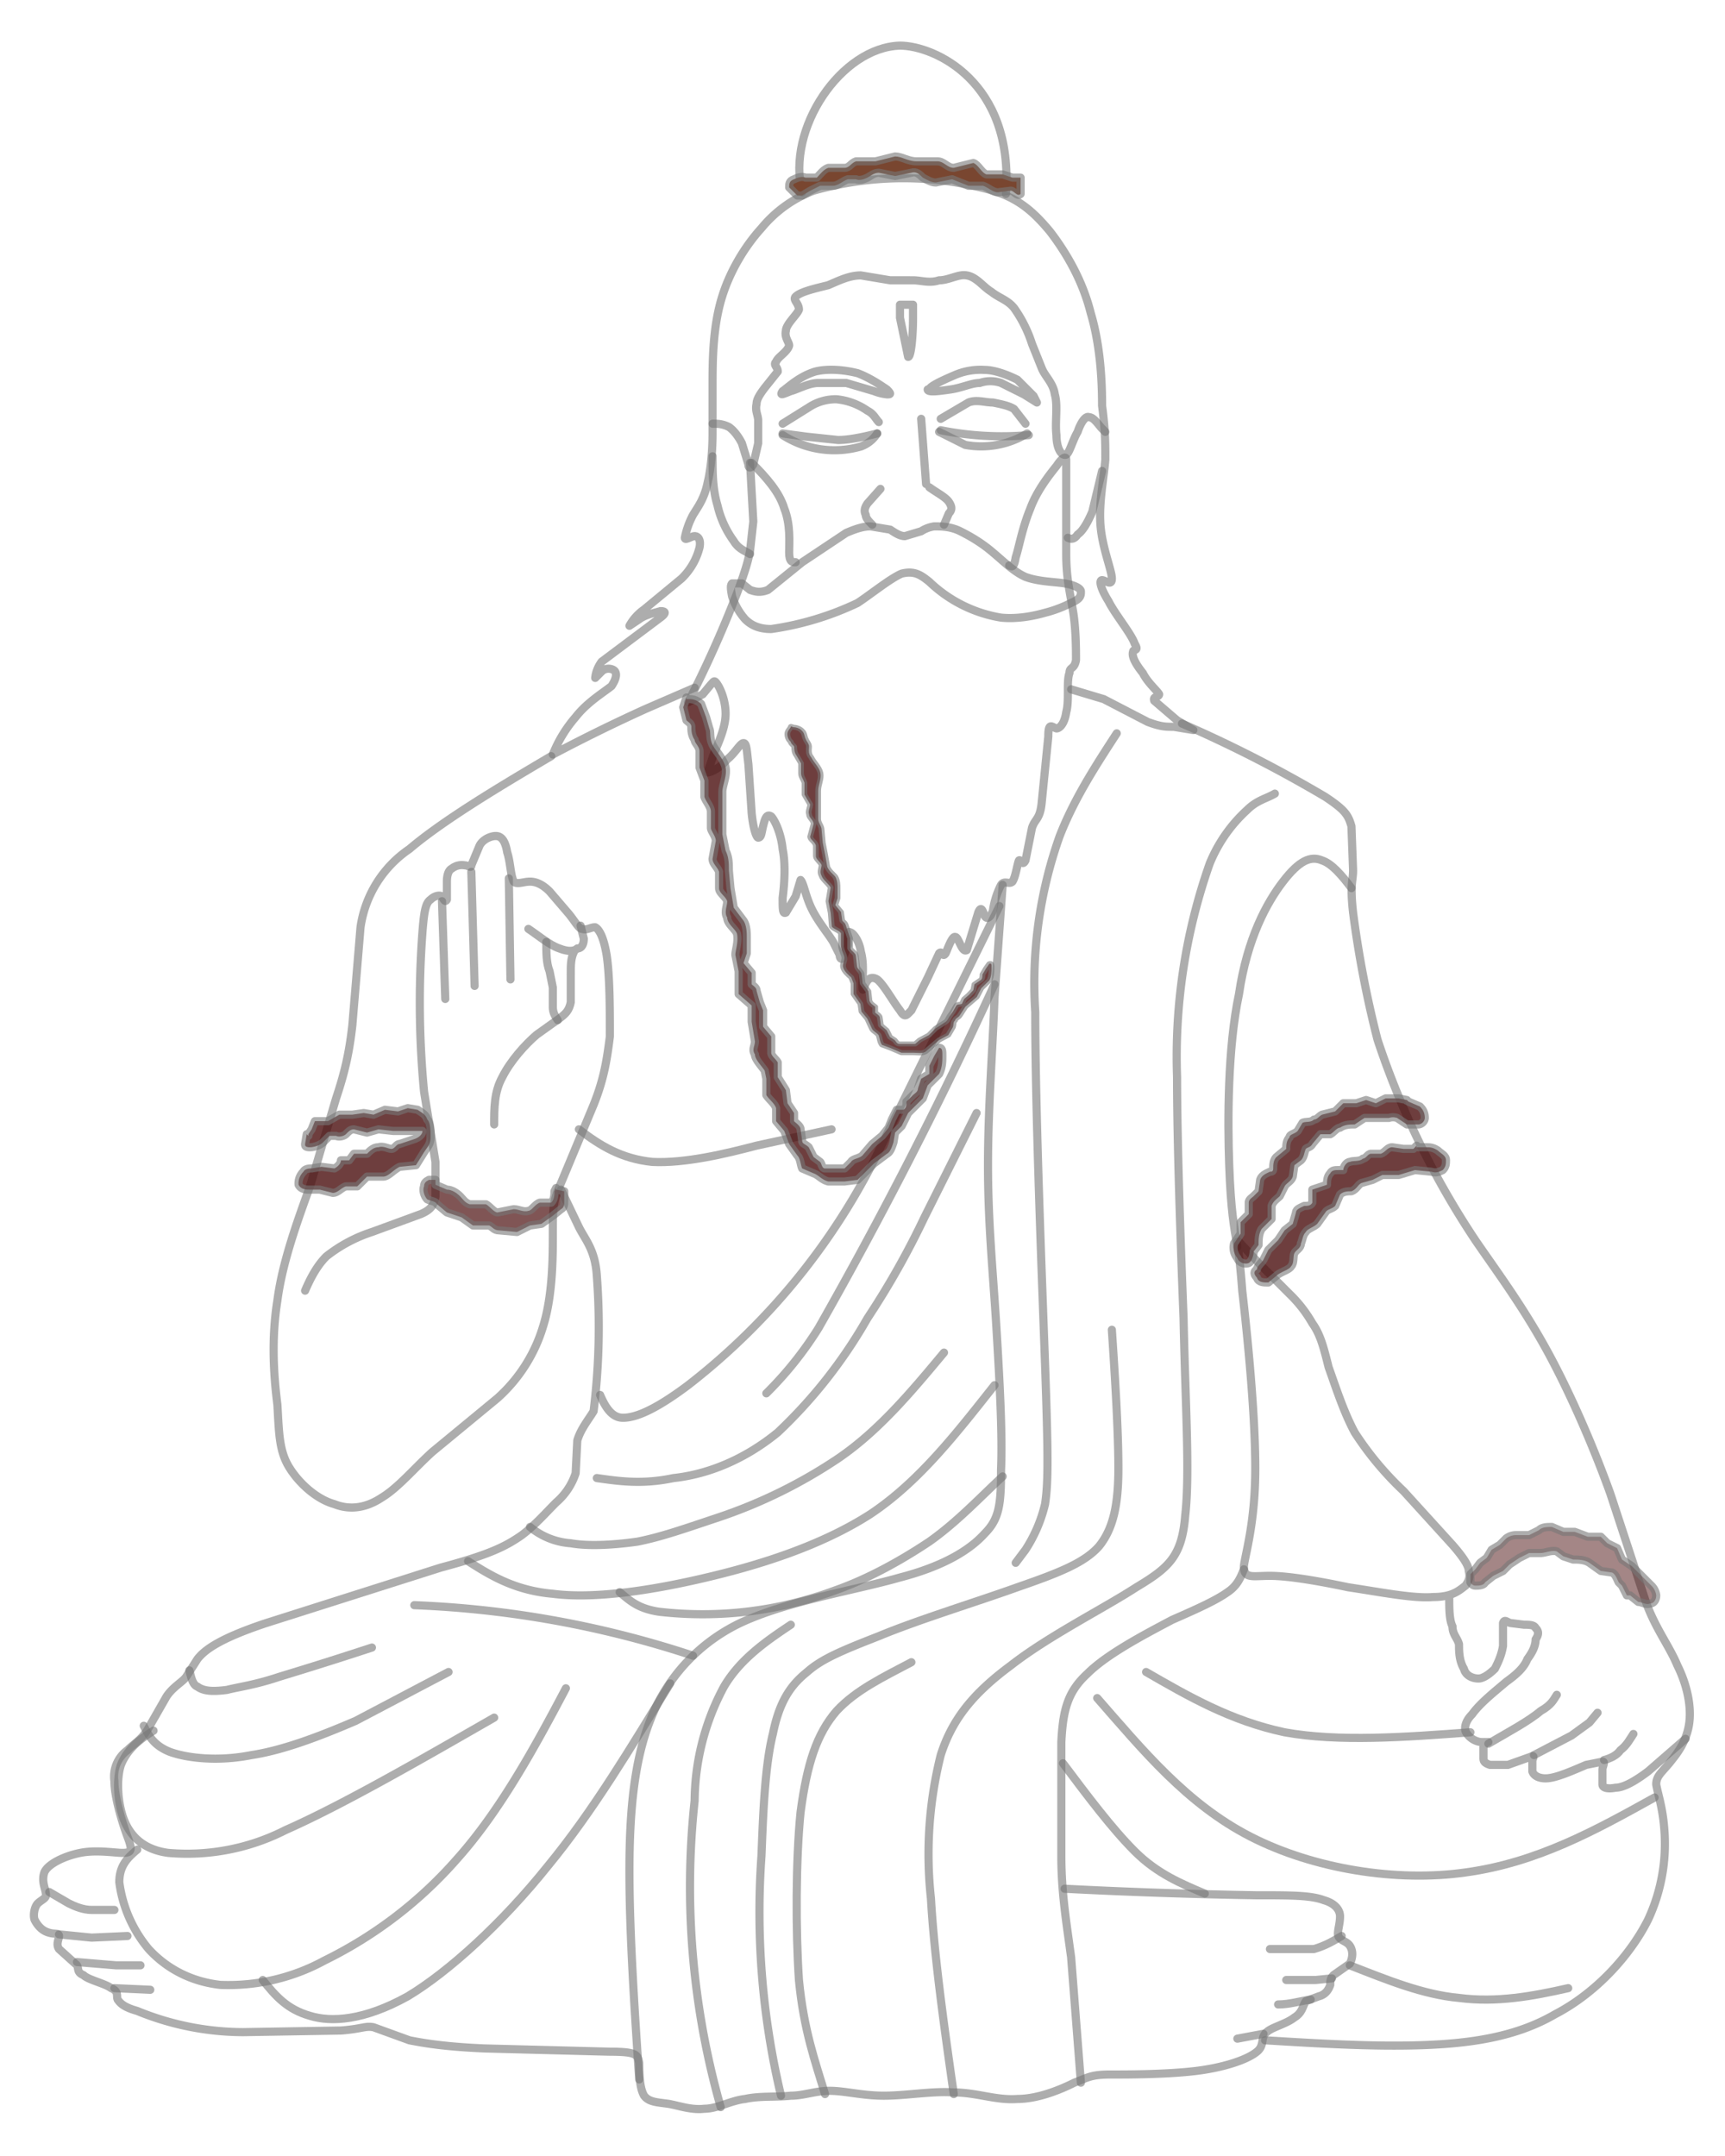 <svg xmlns="http://www.w3.org/2000/svg" xml:space="preserve" width="400" height="500" viewBox="0 0 105.8 132.3">
  <g stroke="#777" stroke-linecap="round" stroke-linejoin="round" stroke-opacity=".6" stroke-width=".5" paint-order="stroke fill markers">
    <path fill="none" d="M49.2 11.8c-1-3.9 2.4-8.9 6-9 2.1 0 7 2.2 6.5 9.1"/>
    <path fill="none" d="m65.7 42.3 2 .6 2.7 1.4c.8.3 1.1.3 1.6.3l1.2.2-1-.6-1.4-1.2c-.1-.3.3-.2.3-.4-.1-.2-.7-.7-1-1.3-.4-.5-.7-1-.6-1.3 0-.2.4 0 .1-.5-.2-.6-1.2-1.8-1.6-2.6-.5-.8-.6-1.3-.4-1.3.2 0 .6.4.6-.1s-.6-1.9-.7-3.3c-.1-1.4.2-2.8.3-4 0-1 0-1.8-.2-3.3 0-1.5-.1-3.7-.7-5.7-.5-2-1.5-3.7-2.5-5-1-1.2-1.9-2-3.5-2.5a20.2 20.2 0 0 0-11 0 7.7 7.7 0 0 0-3.2 2.3c-1 1.1-2 2.7-2.5 4.5-.5 1.8-.5 3.8-.5 5.2v2.9c0 1-.1 2.2-.3 3-.2 1-.6 1.5-.9 2A5 5 0 0 0 42 33c0 .2.4-.1.6-.1.2 0 .4.2.3.7a4 4 0 0 1-1.1 1.9l-2.3 1.9a3 3 0 0 0-.9 1l.6-.4c.4-.3 1-.4 1.3-.5.3 0 .4.1 0 .4l-2 1.5-1.6 1.2a2 2 0 0 0-.4 1l.4-.4c.2-.2.5-.2.7-.1.2.1.3.4-.1 1-.5.4-1.5 1-2.2 1.9a8 8 0 0 0-1.4 2.3 102.6 102.6 0 0 1 5.7-2.8l3-1.3"/>
    <path fill="none" d="M46.1 28.4c.9.9 1.7 1.8 2 2.8.4 1 .3 2.1.3 2.7 0 .6.2.6.4.6"/>
    <path fill="none" d="m46 28.4.2 3.6-.2 1.8c-.1.5-.2 1-.8 2.6a70 70 0 0 1-2.4 5.5l-.6 1.2.9-.5.5-.6c.2-.2.2-.3.4 0s.5 1 .5 1.8-.4 1.7-.7 2.4l-.4 1.2c.2 0 .8-.3 1.2-.8.5-.4.8-1 1-1 .2 0 .2.5.3 1.3l.2 3c.1 1 .3 1.5.4 1.5.2 0 .2-.3.3-.7.1-.4.2-.8.5-.6.2.2.6 1 .7 2 .2 1 .1 2.2 0 3 0 .7 0 1 .2.9l.6-1 .3-1c.2.2.3 1 .7 1.8.4.8 1 1.5 1.3 2l.4.8c0 .2.1.3.2.2l.3-.8c0-.4 0-.9.1-.8.2 0 .6.5.7 1.2.2.7.1 1.5.1 2 0 .4 0 .4.1.2.1-.3.3-.8.8-.5.4.3 1 1.4 1.4 1.9.3.5.4.3.7 0l1-2 .7-1.5c.2-.2.2.3.4 0 .1-.2.4-1.1.6-1 .2 0 .4 1 .7.8L60 56c.2-.5.3 0 .4.2.1.2.3.2.5-.3a5 5 0 0 1 .5-1.6c.2-.3.5 0 .7-.2.2-.3.3-1.1.4-1.3.1-.1.2.4.4 0l.4-2c.2-.6.5-.5.6-1.6l.4-4c0-.9.2-.6.5-.5.2 0 .5-.3.6-1 .2-.7 0-1.9.2-2.4 0-.4.3-.2.4-.8 0-.6 0-2-.2-3.1-.2-1.2-.4-2-.4-3.4v-5.8c0-.2-.2-.2-.6.4-.4.5-1.2 1.5-1.6 2.6-.5 1.2-.7 2.4-.9 3-.1.6-.2.6-.4.5"/>
    <path fill="none" d="M55.3 35.2c-.7.3-1.8 1.2-2.7 1.8a18.4 18.4 0 0 1-5.3 1.6c-.7 0-1.2-.2-1.6-.6a4 4 0 0 1-.8-1.4c-.1-.5-.1-.7 0-.8h.6l.5.4c.3.1.6.2 1.1 0l2.1-1.7 2.7-1.8c.7-.3 1.1-.4 1.5-.4l1.2.2c.3.2.6.4.9.4l1-.3a2 2 0 0 1 .8-.3c.4 0 1 0 1.6.3.6.3 1.3.7 2 1.3.6.5 1.3 1.2 2 1.5.8.3 1.8.3 2.4.4.6.1 1 .3 1 .5s0 .4-.4.6c-.4.2-1 .5-1.8.7-.7.2-1.7.4-2.7.3a8.3 8.3 0 0 1-4.4-2.2c-.5-.4-.9-.7-1.7-.5zM43.7 26c.3 0 .6 0 1 .2.3.2.6.6.8 1l.4 1.3c0 .3.2.2.3 0l.3-1.3v-1.4c0-.3-.2-.6-.1-1 0-.3.2-.6.5-1l.8-1c0-.3-.3-.4-.1-.6.1-.3.7-.6.8-1 0-.2-.3-.5-.2-.9 0-.4.7-1 .8-1.3 0-.4-.4-.6-.2-.8.3-.3 1.2-.5 2-.7.7-.3 1.3-.6 2-.6l1.8.3H56c.5 0 1 .2 1.6 0 .6 0 1.2-.4 1.7-.3.6.1 1 .7 1.5 1 .5.4 1 .5 1.4 1a8 8 0 0 1 1.1 2.2l.6 1.5c.2.5.7.9.8 1.6.2.7 0 1.7.1 2.5 0 .8.3 1.3.6 1.2.2-.1.4-.9.7-1.4.2-.6.5-1 .7-.9.3 0 .6.5.8.7l.2.2M43.7 28c0 1 0 2 .3 3a6 6 0 0 0 1 2.2c.3.5.7.6 1 .8m21.6-5.1-.6 2.5c-.3.7-.6 1.2-.9 1.4-.2.3-.4.3-.6.2"/>
    <path fill="none" d="M48 24c.3-.2 1-.9 2-1.2.8-.2 1.8-.1 2.6.1.8.3 1.5.8 1.8 1 .3.3.2.3 0 .3a3 3 0 0 1-.8-.2l-1.7-.5h-1.7c-.6 0-1.3.4-1.7.5-.5.2-.7.3-.5 0zm9-.1c0-.2.9-.6 1.6-.9a4 4 0 0 1 1.8-.3c.6 0 1.4.3 2 .6l1 1 .2.4-.8-.5-1.4-.7a2 2 0 0 0-1.3 0c-.5 0-1.1.3-1.8.4-.7.1-1.4.2-1.4 0zm-9 2.8a5.9 5.9 0 0 0 4.8.7 2 2 0 0 0 1-.8m3.8-.1 1.6.8a5.4 5.4 0 0 0 3.8-.7M48 26l1.6-1a3 3 0 0 1 1.7-.5 4 4 0 0 1 1.9.7c.4.2.5.5.7.7m3.8-.2 1.7-1c.5-.2 1 0 1.5 0 .5.1 1 .2 1.3.4l.7.9"/>
    <path fill="none" d="m48 26.6 1.5.2 1.9.2c.7 0 1.6-.2 2.4-.4m3.9-.2a19.1 19.1 0 0 0 5.4.3m-7.8-8h.7v.9c0 .8-.1 2.3-.3 2.3l-.5-2.4v-.8zM54 30l-.8.9c-.2.3-.2.5-.1.7 0 .2.2.4.4.6m3.5-2.3c.4.3 1 .6 1.2.9.2.3.2.5 0 .7l-.3.7m-1.4-6.5.3 4m-23 16.7c-3.4 2-6.7 4-8.7 5.7a7 7 0 0 0-3 4.8l-.5 6c-.2 1.8-.5 3-1 4.5L19 72.8c-.8 2.2-1.7 4.7-2 7-.4 2.5-.2 4.8 0 6.4.1 1.7.1 2.8.7 3.8s1.7 2 2.8 2.3c1 .4 2 .2 2.9-.4 1-.6 2-1.8 3.1-2.8l4-3.3a9.6 9.6 0 0 0 2.8-4.4c.6-1.9.6-4.3.6-5.7 0-1.5 0-2 .5-3.1l2-4.8c.6-1.5.8-2.6 1-4.2 0-1.6 0-3.7-.2-5-.2-1.2-.5-1.6-.7-1.7-.3 0-.5.2-.8.1-.2 0-.4-.4-.8-.9l-1.2-1.4c-.4-.4-.8-.6-1.2-.6-.4 0-.8.2-1 0-.2-.4-.2-1.2-.4-1.8-.1-.6-.3-1-.7-1-.3 0-.8.2-1 .6l-.5 1.2c0 .2-.2 0-.4 0a1 1 0 0 0-.8.2c-.2.1-.3.4-.3.8v1.1c-.1.2-.2 0-.3-.2-.2-.1-.5 0-.7.2-.3.2-.4.7-.5 2A57.7 57.7 0 0 0 26 67l.7 4.3v2.1c-.1.5-.2.8-.9 1.1l-3 1.1a9 9 0 0 0-2.8 1.5c-.6.6-1 1.4-1.3 2.1"/>
    <path fill="none" d="m34.4 73 1.1 2.3c.4.8 1 1.4 1.1 3a42 42 0 0 1-.2 8.3c-.3.5-.8 1.1-1 1.8l-.1 2a4 4 0 0 1-1.2 1.8c-.6.6-1.3 1.4-2.1 2-1 .7-2 1.2-5 2l-10.7 3.4c-3 1-3.8 1.7-4.2 2.2l-.7 1.1c-.2.3-.8.6-1.2 1.2L9 106.2c-.4.6-.8.8-1.2 1.2a2 2 0 0 0-.8 1.9c0 1 .5 2.6.8 3.4.3.8.3 1-.3 1-.5 0-1.6-.2-2.6 0s-2 .7-2.2 1.2c-.2.6.1 1 .1 1.4 0 .2-.3.3-.5.5s-.3.7-.2 1c.2.4.5.7.9.8.3.1.6 0 .6.2s-.2.5 0 .8l1 .9c.3.2 0 .5.5.7.3.3 1.3.5 1.7.8.5.2.3.5.4.7.2.3.5.5 1.2.7a17.2 17.2 0 0 0 6.5 1.3l6-.1c1.3-.1 1.5-.3 2-.2l2.2.8c1 .2 2.3.4 4.6.5l7.7.2c1.7 0 1.7.2 1.8.7 0 .5 0 1.5.3 2 .3.4.8.4 1.5.5.6.1 1.4.4 2.2.3.8 0 1.6-.5 2.5-.6.9-.2 1.9-.1 2.8-.2.8 0 1.5-.3 2.4-.3.9 0 2 .3 3.3.3 1.4 0 3-.3 4.3-.2 1.4 0 2.6.5 3.9.4 1.3 0 2.7-.6 3.5-1 .8-.3 1-.5 2.2-.5 1.1 0 3.3 0 5.1-.2 1.8-.2 3.3-.7 3.9-1.2.5-.4.2-.9.6-1.2.3-.3 1.2-.5 1.7-.9.5-.3.5-.7.7-1l.8-.3c.4-.1.6-.4.7-.7 0-.2 0-.4.2-.6l1-.7c.2-.4.2-.8 0-1.1-.2-.3-.6-.3-.7-.6-.1-.2.1-.7.1-1.2 0-.4-.3-.8-1-1-.8-.3-2-.3-4.2-.3a340.1 340.1 0 0 1-11.7-.4"/>
    <path fill="none" d="M77.6 125.2c3.3.2 6.6.4 9.6.3 3-.1 5.8-.5 8.2-1.9 2.5-1.3 4.6-3.6 5.7-5.8a11 11 0 0 0 1-5.5c-.1-1.4-.4-2.2-.5-2.8 0-.5.3-.7.8-1.3.4-.5 1-1.2 1.2-2.3.2-1.1-.1-2.5-.7-3.7-.5-1.2-1.3-2.2-1.9-3.8l-2.2-6.7c-1-2.8-2.5-6.3-4-9s-3-4.7-4.3-6.6a51.2 51.2 0 0 1-6-12.3A65 65 0 0 1 83 56c-.2-1.8 0-1.9 0-2.6l-.1-2.7c-.2-.7-.4-1-1.6-1.8a79.6 79.6 0 0 0-8.8-4.5"/>
    <path fill="none" d="M76.2 79.2c.3 2.6.8 7.5.8 10.9 0 3.3-.6 5.2-.7 6 0 .8.5.6 1.6.6s2.9.3 4.8.7c2 .3 4 .7 5.2.6 1.2 0 1.6-.4 2-.7.2-.3.3-.5.2-.9 0-.3-.3-.8-1-1.6l-3-3.3a19.3 19.3 0 0 1-3-3.6c-.7-1.3-1.2-2.9-1.6-4-.3-1.2-.5-2-1-2.7a8 8 0 0 0-1.4-1.8l-1.8-1.8-1.3-1.4c-.2-.1 0 .3.2 3zM88.9 98c0 .7 0 1.4.2 1.8 0 .5.3.7.4 1.1 0 .4 0 1 .3 1.5.1.4.5.6.9.6.3 0 .7-.3 1-.6.2-.4.4-.8.5-1.4v-1.4c.1-.3.3 0 .5 0l.8.1c.3 0 .6 0 .7.2.2.2.2.4 0 .7 0 .4-.2.8-.5 1.2-.2.5-.6.9-1.3 1.4-.7.6-1.6 1.3-2.1 2-.5.5-.5 1-.3 1.2.2.3.6.5.9.5h.4s-.2 0-.3.3v.7c0 .2.1.3.4.4h1.1l1.4-.5c.2-.1.2 0 .1.2v.7c.1.3.5.5 1.1.4.6-.1 1.5-.5 2.2-.8l1-.2c.2 0 0 .3 0 .5v.9c0 .2.3.3.8.2.5 0 1.2-.4 2-1l2.3-2M61.5 54.3l-.5 6.9c-.1 3-.4 6.8-.4 10.3 0 3.5.3 6.5.5 9.7.2 3.3.4 6.8.3 9 0 2.1-.1 3-1 3.9-.9 1-2.5 2-5.2 2.7-2.8.8-6.7 1.4-9.6 2.7a11 11 0 0 0-5.7 6c-1 2.5-1.3 5.6-1.3 9.3 0 3.8.3 8.3.6 12.8"/>
    <path fill="none" d="M44.2 129.3a49.4 49.4 0 0 1-1.6-18.8 15 15 0 0 1 1.8-7c1-1.7 2.6-2.8 4.1-3.8m27.8-3.4c-.2.5-.4 1-1 1.4-.7.5-1.8 1-3.4 1.7-1.7.9-4 2.1-5.2 3.3-1.2 1.1-1.5 2.2-1.6 4.2v7c0 2.2.3 4 .6 6.2l.6 7.7"/>
    <path fill="none" d="M58.5 128.5c-.6-4.2-1.2-8.5-1.4-12a25 25 0 0 1 .6-8.8c.7-2.2 2-3.8 4.3-5.5 2.3-1.8 5.7-3.5 7.7-4.8 2-1.2 2.8-1.9 3-4.4.3-2.6 0-7-.1-12.1-.2-5.1-.4-11-.4-14.8a35.7 35.7 0 0 1 2-13.1 9.1 9.1 0 0 1 2.3-3.3c.6-.6 1.2-.7 1.7-1"/>
    <path fill="none" d="M68.5 45c-1.3 2-2.6 4-3.5 6.3a27 27 0 0 0-1.5 10.8c0 6.1.4 16 .6 21.6.2 5.7.2 7.3 0 8.6a8.9 8.9 0 0 1-1.2 2.8l-.6.8"/>
    <path fill="none" d="M68.2 81.6c.2 3 .4 6.2.4 8.5 0 2.2-.3 3.7-1.2 4.8-.9 1-2.4 1.6-5 2.5-2.5.9-6.1 2-8.5 3-2.3.9-3.5 1.4-4.4 2.2-1 .8-1.7 1.8-2.1 3.8-.5 2-.6 5-.7 7.5a48.6 48.6 0 0 0 1.2 14.7"/>
    <path fill="none" d="M50.6 128.5c-.6-2-1.3-3.9-1.6-7-.2-3-.2-7.3.1-10.3.4-3 1-4.8 2.2-6.2 1.2-1.3 2.9-2.1 4.6-3m14.4.6c2.6 1.5 5.2 3 8.5 3.7 3.3.6 7.4.3 11.4 0"/>
    <path fill="none" d="M67.3 104.2c2.8 3.2 5.5 6.5 9.4 8.5 3.9 2 9 2.8 13.2 2.2 4.4-.6 8-2.6 11.6-4.6m-36.3-2.1c1.5 2 3 4 4.4 5.4 1.4 1.4 2.9 2 4.3 2.6m8.9 4.4c2.3.9 4.5 1.8 6.7 2 2.3.3 4.5-.1 6.7-.6m-80.1-.5c.8 1 1.5 1.8 2.9 2.2 1.3.4 3.3.3 6-1.2 2.5-1.5 5.8-4.5 8.6-8 2.8-3.4 5.1-7.3 7.5-11.2"/>
    <path fill="none" d="M34.7 103.6c-2 3.8-4.1 7.6-6.7 10.5a26 26 0 0 1-8.1 6.2 12.3 12.3 0 0 1-6.4 1.5c-1.8-.2-3.3-1-4.4-2.2a8 8 0 0 1-1.8-4.1c0-1 .5-1.5 1.1-2"/>
    <path fill="none" d="M30.3 105.4c-4.7 2.7-9.4 5.4-12.8 6.9a13.3 13.3 0 0 1-7.2 1.4c-1.5-.2-2.3-1-2.7-2-.4-1-.5-2.5-.2-3.4.4-1 1.2-1.6 2-2.1m16-7.7a62 62 0 0 1 17.1 3.1"/>
    <path fill="none" d="m27.5 102.6-5.7 3c-2.1.9-4.4 1.8-6.4 2.1-2 .4-3.9.2-5-.2-1-.4-1.3-1-1.6-1.6m2.8-3.4c.1.4.2.9.5 1 .4.3 1 .3 1.8.2.8-.2 1.7-.3 3.2-.8a264 264 0 0 0 5.7-1.8m5.9-5.3c1.4.9 2.9 1.8 5.2 2 2.3.3 5.5-.1 9-.9s7.4-2 10.5-4c3-2 5.3-5 7.6-7.9"/>
    <path fill="none" d="M38 97.7c.6.5 1.1 1 2.4 1.2a23.3 23.3 0 0 0 10.8-1.3c2-.7 4-1.8 5.8-3 1.7-1.2 3.1-2.7 4.5-4M57.9 83c-2 2.4-4 4.8-6.5 6.5a30.6 30.6 0 0 1-7.3 3.6c-2.1.7-3.5 1.2-5 1.5-1.4.2-3 .3-4.1.1a4.4 4.4 0 0 1-2.5-1"/>
    <path fill="none" d="M36.6 90.7c1.4.2 2.8.4 4.7 0 1.9-.2 4.2-1 6.4-2.8a30 30 0 0 0 5.5-7 50 50 0 0 0 3.5-6.2l3.2-6.4"/>
    <path fill="none" d="M36.8 85.6c.3.7.7 1.4 1.4 1.4.8 0 2-.5 4-2a41 41 0 0 0 12-15l7.1-14.4m-.3 4.8a273.6 273.6 0 0 1-10.8 21.1 22 22 0 0 1-3.2 4"/>
    <path fill="none" d="M35.5 69.3c1.3 1 2.6 1.8 4.5 2 2 .1 4.5-.5 6.4-1l4.6-1m31.9-14.8c-.6-.8-1.2-1.5-1.8-1.7-.7-.3-1.4 0-2.4 1.3S76.5 57.6 76 61c-.7 3.3-.7 7.8-.6 10.5.1 2.8.3 3.8.5 5"/>
    <path fill="#4a0e0e" fill-opacity=".8" d="m18.8 69.6-.1.6c0 .1 0 .2.3.2.2 0 .6-.1.8-.3l.4-.4h.4c.2.1.5 0 .6-.1.2-.2.3-.3.5-.3l.8.2.7-.2.9.1h1.8c0 .2-.2.4-.5.5l-.9.3c-.2 0-.3.3-.5.3s-.5-.2-.8-.1c-.3 0-.5.2-.7.4h-.8l-.3.4h-.5c0 .2-.2.4-.4.5l-.8-.1-.6.1c-.1 0-.4 0-.5.2a1 1 0 0 0-.3.8c.1.2.3.3.6.3h.7l.8.2c.3 0 .5-.3.8-.4h.7l.6-.6h1c.3 0 .6-.4 1-.6l1-.1.5-.8c.2-.3.4-.5.4-.9s0-.9-.2-1.1c-.1-.3-.3-.4-.6-.6L25 68l-.6.2-.8-.1-.7.3-.6-.1-.7.1h-.8l-.7.4h-.8l-.2.5-.2.3v.1z"/>
    <path fill="#4a0e0e" fill-opacity=".7" d="m34.1 73 .5.1v.6c0 .2 0 .4-.2.5l-.5.4-.7.5-.7.1-.8.4-1.1-.1c-.3 0-.4-.2-.6-.3h-1l-.7-.5-.9-.3-.6-.5c-.1-.2-.4-.2-.6-.3-.2-.2-.3-.6-.2-.8 0-.2.1-.3.3-.4h.4v.3l.7.3c.3 0 .6.2.8.4.2.2.3.4.6.5h1c.2.1.5.5.7.5l1-.2c.3 0 .6.2.9.1.2 0 .4-.4.7-.5h.7c.2-.2.2-.5.2-.7l.1-.2z"/>
    <path fill="#4a0e0e" fill-opacity=".8" d="m42.1 42.8-.2.6.2.8c.1.1.3.2.3.4s0 .5.2.8c0 .2.3.4.3.7v1l.3.8v1c.1.3.4.6.4.9v1c0 .2.3.5.3.8l-.2 1.1c0 .3.3.5.4.8v1c0 .3.4.5.5.8 0 .3-.2.7 0 1 0 .4.5.7.6 1 .1.5-.1 1-.1 1.3l.2 1V61l.8.7v1l.2 1.2c0 .3-.2.5 0 .8 0 .3.4.7.6 1l.1.5v1c.2.3.5.5.6.8v.8l.5.6.3.8.5.7c.2.2.2.6.3.8l.7.3c.3.1.5.4.9.5h1l.8-.1 1-1 .8-.6c.2-.1.3-.4.4-.7l.1-.6.4-.4.4-.8.9-.9.3-.8.7-.7c.2-.4.2-.8.2-1.1 0-.3 0-.5-.2-.5l-.3.5-.3.6v.5l-.5.3-.2.6c0 .2-.2.3-.3.4l-.4.4c0 .2 0 .4-.2.5H55l-.3.6-.2.5-.4.5-.6.5-.6.7c-.2.2-.6.2-.7.4l-.4.4h-1.2c-.2 0-.2-.3-.3-.4l-.4-.3-.3-.6c-.2-.2-.4-.2-.4-.4l-.1-.7c0-.2-.3-.4-.4-.5v-.5l-.4-.6-.1-.8-.5-.8v-.9c-.1-.2-.4-.4-.4-.6v-1l-.5-.6v-1l-.2-.5-.2-.7c0-.2-.2-.3-.3-.4v-.7l-.5-.6.2-.6v-1c0-.2 0-.7-.2-1l-.6-.8-.2-1.2-.1-1.1c0-.4 0-.8-.2-1.2l-.2-1v-2.6c0-.4.3-1 .2-1.5-.1-.5-.6-1-.8-1.4-.2-.4-.1-.8-.2-1l-.2-.7-.3-.8a1 1 0 0 0-.7-.3h-.2zm44.3 24.8.7.3c.2.2.3.4.3.7 0 .2-.2.4-.4.4h-.7l-.6-.4a.8.8 0 0 0-.5 0h-1.5l-.6.4c-.3 0-.6 0-.9.2-.2 0-.4.3-.6.4H81l-.5.6c-.1.2-.3.2-.4.3-.1.2-.1.5-.3.7l-.4.3-.1.7c-.1.3-.4.4-.5.6l-.3.6c-.2.2-.4.3-.5.6v.8l-.6.6c-.2.3-.2.7-.2 1l-.3.4c0 .2-.1.6-.3.7-.2.1-.6 0-.7-.3a1 1 0 0 1-.2-.9l.4-.6V75l.5-.5v-.7c0-.2.2-.3.3-.4l.3-.3.1-.7c.1-.3.4-.4.6-.5.1 0 .2 0 .2-.2s0-.5.2-.7l.6-.5c0-.2 0-.5.2-.7 0-.2.3-.2.5-.4l.3-.5c.2-.1.5 0 .7-.2.2 0 .3-.2.5-.3l.8-.2.5-.5h.8l.6-.2.6.2.6-.3h.8l.5.1c0 .1 0 0 0 0l.1.1z"/>
    <path fill="#4a0e0e" fill-opacity=".8" d="M86.9 70.4h.6c.2 0 .4 0 .7.2.2.2.5.3.5.6 0 .2 0 .4-.2.6-.2.1-.4.2-.7.1l-1-.1-1 .3h-1l-.6.3-.7.2c-.2.1-.3.4-.6.5-.2 0-.5 0-.7.2l-.3.7c-.2.2-.5.2-.6.4l-.5.7c-.2.2-.6.3-.7.5-.2.2-.2.5-.3.7 0 .3-.3.4-.4.6-.1.2 0 .6-.2.8-.1.2-.5.3-.8.5l-.6.5c-.3 0-.6 0-.7-.3-.2-.2-.2-.4 0-.5 0-.2.3-.4.4-.6l.3-.6.6-.6.4-.6.5-.4.2-.7c0-.2.3-.3.5-.4.2 0 .4 0 .5-.2V73l.6-.2.3-.1c0-.2 0-.5.2-.7.1-.2.3-.2.5-.2h.3c0-.2.2-.5.4-.5.2-.1.6 0 .8-.2.2 0 .3-.3.5-.3h.6c.3-.1.4-.4.7-.4l.7.1h.6l.2-.2z"/>
    <path fill="#4a0e0e" fill-opacity=".5" d="m100 97.9.5.4c.2 0 .5.2.7.1.3 0 .4-.3.4-.5a1 1 0 0 0-.3-.6l-.5-.5-.7-.7-.6-.4-.3-.7-.6-.3-.4-.4h-.8l-.8-.3h-.7l-.7-.3c-.3 0-.6 0-.8.2l-.6.3H93a1 1 0 0 0-.6.2l-.4.4-.5.3-.3.5-.4.3-.3.4-.3.3v.5s.1.2.3.2c.2 0 .5 0 .6-.2l.5-.4.6-.3.4-.4.6-.4.6-.3h.7c.3 0 .7-.2 1-.1l.4.3.6.2c.3 0 .7 0 1 .2l.7.5.7.1c.2.1.3.4.4.6l.2.2.2.4.1.2zM27.1 55.3l.2 6m1.6-7.8.2 7m2.1-6.6.1 6.2"/>
    <path fill="none" d="M32.4 57c.6.4 1.3 1 1.9 1.2.5.2.9.2 1.1 0 .3 0 .4-.3.4-.6l-.2-.8M30.3 69c0-1 0-2 .5-2.9.5-1 1.4-2 2.1-2.6l1.4-1c.4-.3.6-.5.7-1v-1.7c0-.6 0-1 .2-1.4"/>
    <path fill="none" d="M33.5 57.8c0 .7 0 1.3.2 1.8l.2 1v1.2c0 .3.1.5.3.8M95.5 104c-.2.3-.3.6-1 1-.7.6-2 1.3-3.2 2m2.8.7 2.3-1.2 1.1-.8.5-.6m.4 2.9c.4-.1.8-.3 1-.6.4-.3.6-.7.8-1m-17.9 12.4c-.5.3-1 .6-1.7.8h-2.7m3.8 1.8-1 .1h-1.8m-.5 1.5c.7 0 1.3-.2 2-.3m-2.9 2.1-1.6.3m-72.9-9 1.2.7c.4.2.9.4 1.4.4H7m-3.4 1.5 2 .2 2.2-.1m-3.1 1.6 2.4.2h1.5M7 122l2.2.1"/>
    <path fill="#794630" d="m48.9 12-.5-.5c0-.2 0-.4.3-.5.2-.1.5-.2.7-.1h.7c.2-.2.4-.5.7-.6h1c.3 0 .4-.3.7-.4h1.2l1.2-.3c.4 0 .8.3 1.3.3h1.3c.4 0 .6.4 1 .4l1.2-.3c.3.1.5.6.8.7h1l.6.2h.5v1c-.2.2-.4-.2-.6-.2l-.8.1c-.3 0-.6-.3-.9-.4h-.9l-1-.4-1 .2c-.3 0-.6-.2-.8-.3-.2-.2-.4-.4-.7-.3l-1 .2-1-.2c-.3 0-.5.2-.7.3-.2.1-.5.2-.7.1H52c-.3.1-.6.4-.9.4h-.8l-.6.3-.5.3H49z"/>
    <path fill="#4a0e0e" fill-opacity=".8" d="M93 59.7c-.1.2-.3.4-.3.7 0 .3.1.6.3.8 0 .2.2.3.3.5 0 .2 0 .6.2.9l.4.8v1c0 .4.2.6.3 1v1.2l.5 1c0 .3-.2.7-.1 1 0 .4.4.6.4 1l-.3 1.3c0 .3.4.5.5.9v1.1c0 .3.4.6.5.9 0 .3-.2.7 0 1.1.1.4.6.8.8 1.2l-.2 1.4.2 1.2.1 1.4c.2.3.7.4.8.7V82c0 .5.3 1 .3 1.3 0 .4-.2.7-.1 1 .1.4.5.8.7 1l.2.6V87l.6 1 .1.8.5.7.4 1c.1.3.4.4.6.7.1.3.1.7.3 1l.7.3 1 .5h1.1c.4 0 .7.1 1-.1l1.2-1.2.8-.5.4-.8c.1-.3 0-.5.2-.7 0-.2.3-.3.4-.5l.5-.9 1-1 .4-.9.7-.8c.2-.4.2-1 .2-1.3 0-.3 0-.5-.2-.4l-.3.5-.3.6c0 .2 0 .5-.2.6l-.5.4-.1.6-.4.5-.4.4-.2.5c-.2.1-.4 0-.5.2l-.3.6-.3.5c-.1.2-.2.5-.4.6l-.8.6-.6.7-.8.5-.4.4h-1.4c-.2 0-.3-.3-.4-.4l-.4-.3-.3-.7-.5-.5-.1-.8c0-.2-.3-.4-.4-.5v-.6c-.2-.2-.4-.3-.5-.6l-.1-1-.5-.8-.1-1c-.1-.3-.4-.5-.4-.8l-.1-1c0-.3-.4-.5-.5-.8v-1l-.2-.7-.2-.7c-.1-.3-.3-.3-.3-.5l-.1-.8-.5-.7.2-.7v-1c0-.3 0-.8-.2-1.2-.2-.3-.5-.5-.7-1l-.2-1.3-.2-1.2-.1-1.3c0-.4-.3-.7-.3-1.1v-2.9c0-.6.3-1.2.2-1.8-.1-.6-.6-1.1-.8-1.6-.3-.4-.2-.8-.2-1.1 0-.3-.2-.5-.3-.8-.1-.2-.1-.6-.3-.8-.2-.3-.6-.4-.8-.4-.2-.1-.2-.1-.2 0z" transform="matrix(.7 0 0 .6 -16.6 8.8)"/>
  </g>
</svg>
